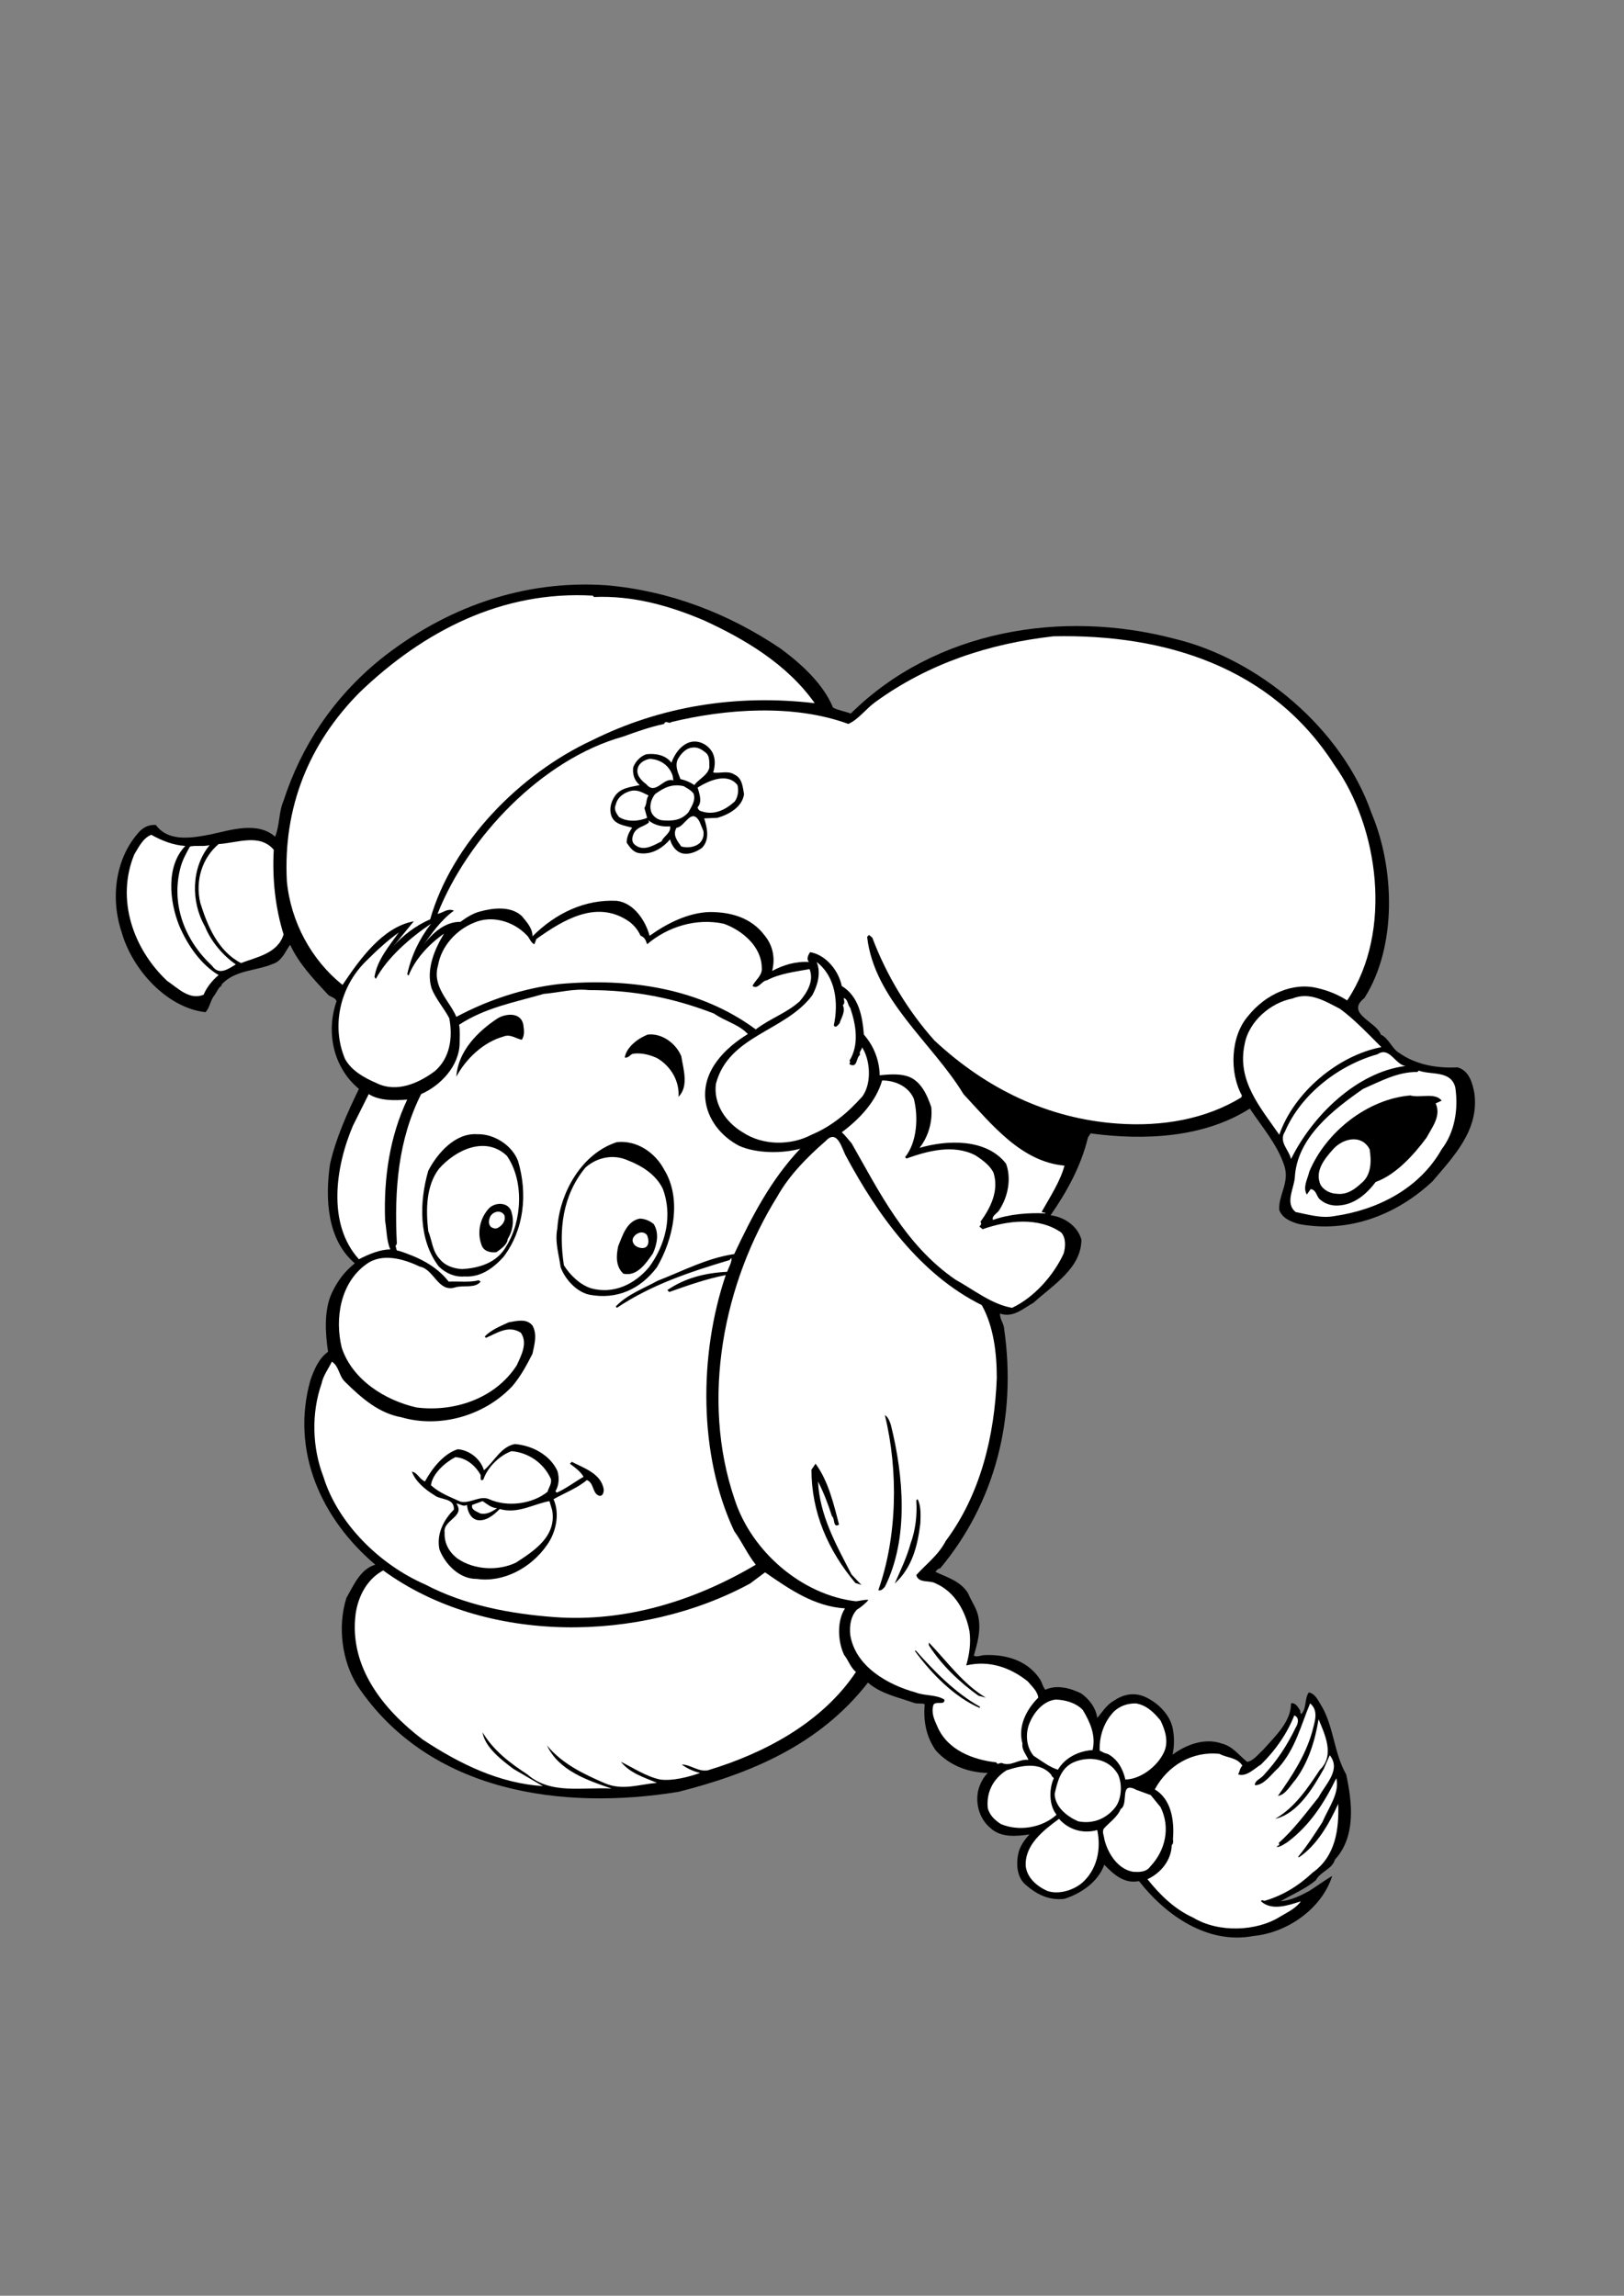 <?xml version="1.0" encoding="utf-8"?>
<!-- Generator: Adobe Illustrator 21.0.2, SVG Export Plug-In . SVG Version: 6.00 Build 0)  -->
<svg version="1.2" baseProfile="tiny" id="Layer_1" xmlns="http://www.w3.org/2000/svg" xmlns:xlink="http://www.w3.org/1999/xlink"
	 x="0px" y="0px" viewBox="0 0 595 841" overflow="scroll" xml:space="preserve">
<rect x="0" y="0" width="595" height="841" fill="#808080" stroke="none"/>
<g>
	<path d="M286,237.6c7.7,5.7,15.6,12.9,19.2,21.6c1.8,1,4.4,1.4,6.5,2.2c31-30.7,77.7-38.2,118.6-27.4c30.9,7.4,61.5,33.1,72.2,63.9
		c8.5,20.1,9.4,48.8-2.6,67.7c-7.2,5.7,4.5,8.7,6,13.4c3,1.4,4,5.1,6.7,6.7c6.1,4.3,13.6,5.7,21.4,5.3c4.3,1.2,5.5,5.8,6.2,9.6
		c1.7,13.3-7.3,22.7-15.4,32.2c-13.3,12.4-30.8,19-48.9,15.6c-2.8-0.8-6-2-7.2-5.1c-0.4-5.5,3.8-9.9,1.9-16.1
		c-2.5-7.8-8.1-14.2-12.7-21.1c-16.6,10.6-38.3,11.8-58.3,9.1l-1,1.5c-2.5,10.4-7.6,19.7-13.7,28.5c5,0.6,9.9,3.9,11.3,8.9
		c0,10.5-10.5,16.7-17.5,23.1c-3.8,2.1-7.5,5.7-12.3,4c-0.2,1.9,1.4,3.6,1.5,5.6c4.7,32.7-3.4,63.8-23.5,87.8
		c-0.8-0.1-1.2,0.8-1.7,1.2c4.1,2,9.2,3.3,12,7.9c1.2,3,3.3,5.6,3.8,8.9c0.9,4.9-0.4,9.3-1.7,13.9c1.1,0.7,2.7-0.2,4.1-0.2
		c8.2-0.3,16.1,2.3,20.4,9.3c0.6,1.2,0.8,2.4,1.7,3.4c4.3-2,9.4-0.5,13.2,1.4c3.1,2.3,5.3,5.3,5.8,8.9c1.6-1.7,3.3-4.7,6-6.2
		c3.3-2.3,7.1-3.2,11-1.7c4.9,2,9.5,6.5,10.6,11.5c0.7,3.3,0.7,6.6,0,9.9c4.8-3.6,11.7-6.3,18-4.1c4,1,6.1,4.1,9.3,6.7
		c2.2-0.2,4.1-2.8,5.8-4.3c4.5-5.1,10.3-10.3,10.3-17.1c1.6-0.4,2.6,1.4,3.4,2.7c-0.1,0.5,0,0.9,0.4,1.2c2-2.2,1.1-5.6,2.7-7.9
		c2.1,0.3,3.3,2.6,4.3,4.3c4.9,7.8,4.8,17.7,9.4,25.7c2.2,10,3.7,22.8-4.1,31.2c-1,3.6-5.4,4.4-7,7.6c-4,3.3-8.6,5.1-12.9,7.7
		c3.6-0.3,7.2-2,10.5-3.8c3-1.9,5.8-4,8.4-5.5c-3.8,12-16.4,20.8-28.8,22c-16.6,3.2-32-7.3-42-20.1c-5.2,1.1-9.2-2.3-12.7-6
		c-2.3,6.3-8.4,10.5-14.6,12.5c-5.9,0.7-10.4-1.8-14.4-5.3c-3.1-2.8-3.4-7.7-2.4-11.8c0.7-2.4,2.1-4.5,4-6.5
		c-4.8,0.7-10.5,1.3-14.4-2.4c-4.3-3.6-5.8-9.9-4-15.1c0.7-1.8,1.7-3.7,3.1-5c-7.1-0.2-13.9-2.6-19-8.2c-3.4-4.8-4.7-10.5-4.1-17
		c-1.2-0.5-2.5,0-4-0.5c-5.8-2.1-11.9-3.2-16.8-7.4c-18,23.1-43.5,33.4-69.4,40c-42.4,6.9-91.3,0.4-117.6-38.8
		c-5.7-9-7.4-21.6-4.1-32.2c2.7-4.7,5.1-10.6,10.6-12.2c-19.9-16.9-31-41.7-23.8-67.5c1.3-3.8,3.1-8.1,6.5-10.5
		c-1-6.6-1.6-15.2,1.4-21.6c2-4.2,4.5-7.7,8.4-10.8c-10.2-8.7-10.9-23.7-9.1-36.3c2.2-9.7,6.3-18.7,10.6-27.6
		c-9.5-7.9-12.1-20.9-8.2-32.1c-0.4-1.4-2.1-1.5-3.1-2.4c-5.4-5.8-10.7-11.4-13.9-18.3c-1.7,2.3-3,6-6.3,7c-6,2.6-14.2,2.2-18.9,7.7
		l0.2,0.2c-1.4,0.8-2,2.8-3.1,4.1c-1.2,1.8-1.4,4.1-2.9,5.7C61,369.2,48.4,355,44.6,341.6c-4.3-12.8-2.3-27.6,6.7-37.2
		c1.8-1.7,3.6-2.3,5.8-2.2c4.7,6.5,13.7,4.7,20.4,3.4c7-1.5,16.8-4.8,23.3,0.9c1.7-4.1,1.3-9.1,3.1-13.2
		c6.4-19.7,17.9-37.5,35.5-51.8c23.6-18.8,52.1-29.2,82.8-27.1C245.2,216.4,266.9,224.7,286,237.6z"/>
	<path fill="#FFFFFF" d="M258,227.3c14.8,6.8,30.4,16,40.5,30.3c-29-3.4-56.7,1.2-81.6,13.6c-26.3,12.2-51.3,37.5-59.3,65.6
		c-5.1,2.1-10.3,6.1-13.6,10l7.6-9.3c-11.4,2.1-19.8,13.9-26.1,23.3c-11.4-9.1-19-23.1-20.4-38c-1.4-27,8-50.3,26.6-69.1
		c23.4-22.5,52.2-37.4,85.5-35.5l0.4,0.5C231.9,218.1,245.3,221.9,258,227.3z"/>
	<path fill="#FFFFFF" d="M488.8,280.1c16.5,23.1,21.4,61.1,5.1,85.9c-0.1,0.2-0.3,0.3-0.3,0.5c-3.3-2.1-6.9-3.6-10.8-4.5
		c-9-2.3-19.1,2.1-25.6,10.3c-6.4,7.4-6.8,20.7-2.2,29l-0.2,0.7c-12.9,7.9-28.8,10.8-45.4,9.6c-25.4-1.8-48-12.7-67-30.4
		c-9.7-10.8-17.7-24.1-22.8-37.7l-1.2-1l-0.7,0.7c2.6,23,23.8,38.7,35.3,57.6c10.4,11.2,21.2,24.8,37,26.2c-1.5,5.7-5.3,11.5-8.4,17
		l1.4,0.3v0.2c-5.9-0.3-13.1,0.2-19.2,2.4c-0.6-1.7,1.9-2.4,2.6-4.1c2.9-4.6,4.2-11.1,2.2-16.5c-7.3-9.4-21.8-8.7-31.7-5.8
		c3.3-4.2,4.8-9.7,4.3-14.9c-1.5-4.5-4-10.2-9.3-11.5c-2.9-0.8-6.6-0.5-9.6-0.2c-0.1-5.4-2.1-10.7-5.8-14.9
		c-0.5-6.5-1.8-14-8.1-17.8c-1.1-5.5-5.7-11.4-11.6-12.4c-0.6,0.9-1.5,2.5-0.4,3.6c-4.8-0.3-9.5,1.1-13.5,3.3
		c1.2-4.7,0.3-9.4-2.9-13.2c-4.9-6.4-12.3-8.4-19.9-8.4c-7.8,0.2-15.5,4-22.1,8.7c-1.5-5.5-5.7-12-12-12.8
		c-11.8-0.6-22.5,4.6-30.9,13c0-3-2.1-5.2-3.9-7.4c-4-3.8-10.6-3-15.3-1.7c-2.7,0.7-5,2.2-7.2,3.8c-5.5-0.1-10.3,4-13.7,8.7
		c3.2-4.5,6.5-9.3,11.3-12.8c-2.3-1-4,0.8-6,1.2c11-27.9,38.2-56.7,68.1-65c4.9-1.8,9.8-3.5,14.9-4.6c0.6-1.6,1.8,0.2,2.7-0.7
		c19.8-4.8,44.7-6.7,64.8,0.7c3.7-1.6,6.6-5.7,10-8.1c19.5-14.1,41.5-21.3,65.1-24C426.7,232.2,465.8,244.3,488.8,280.1z"/>
	<path d="M261.1,275.8c1.1,2.3,0.9,4.8,0.2,7.2c2.5,0.4,5.4-0.8,7.7,0.7c3.1,1.4,3.1,4.8,3.6,7.2c-0.6,4.8-5.8,7.6-9.8,8.7l-4.8,0.2
		c1,3.2,2.2,7.7-0.8,10.8c-2.2,1.6-5.5,2.9-8.1,1.7c-1.9-0.9-3.1-2.9-3.6-4.8c-2.8,3.2-6.7,5.8-11.5,5c-2.1-0.4-3.3-2.2-4.4-3.8
		c0-2.2,0.9-3.9,2-5.5c-2.6-0.8-6.6-1-7.7-4.6c-0.7-2.4,0-4.8,1.2-6.7c2.1-3.4,6.2-3.6,9.3-4.3c-2.1-1.7-2.7-4.2-2.4-6.5
		c0.8-2.2,2.7-4.1,4.8-4.8c3.4-0.4,7.1,0.3,9.2,3.1c1.2-3.4,3.9-7.1,7.6-7.7C256.6,271.3,259.6,273,261.1,275.8z"/>
	<path fill="#FFFFFF" d="M258.4,275.6c1.8,1.3,1.4,3.7,1.5,5.5c-0.5,2.9-4.1,4.4-5.5,6.5c-1.6-1.1-3.3-1.8-5.1-2.2
		c-0.9-2.3-2.3-5.3-0.7-7.7c1-1.7,2.8-3.6,4.8-3.8C255.5,273.5,257,274.5,258.4,275.6z"/>
	<path fill="#FFFFFF" d="M246.2,283.5c0.3,0.7,0.4,1.5,0.5,2.4c-3.7-1.3-6.4,5.6-9.9,1.4c-1.9-1.4-3.9-3.5-3.1-6
		c0.5-1.9,2.6-3,4.3-3.3C241.6,278.1,244.8,280.1,246.2,283.5z"/>
	<path fill="#FFFFFF" d="M270.2,287.6c0.5,2,0.2,4.3-1,6c-3.3,3-7.5,5.2-12.2,3.6c-0.7-0.1-1.4-0.8-1.4-1.5c1.8-2,0.6-5,0-7.2
		C259.5,286.1,266.4,282.8,270.2,287.6z"/>
	<path fill="#FFFFFF" d="M254.1,290.7c0.9,2.6-0.8,4.8-1.9,6.9c-2.7,3-5.9,3.2-9.6,2.9c-1.6-0.2-3-1.2-3.8-2.6
		c-1.1-2.4-0.3-5.1,1.2-7c3.2-2.3,6.1-3.9,10.5-2.9C251.8,288.8,253.1,289.4,254.1,290.7z"/>
	<path fill="#FFFFFF" d="M237.6,291.4c-1,1.6-0.5,2.9-1.5,4.6l1,3.6c-3.1,1.3-7.3,1.6-10.3-0.3c-1-1.3-2-2.9-1.2-4.5
		c0.6-2.8,3.1-4.5,5.7-5.1C233.8,289.2,235.6,290.5,237.6,291.4z"/>
	<path fill="#FFFFFF" d="M257.7,304.4c0.3,1.8-0.2,3.3-1.4,4.5c-1.8,1.5-4.4,1.8-6.7,1.2c-1.5-2.1-3.3-4.3-1.7-6.9
		c2.9-0.1,5.4-7.7,8.4-2.2L257.7,304.4z"/>
	<path fill="#FFFFFF" d="M245.5,302.7c0.5,2.4-2.5,3.7-3.1,5.5c-3.2,1.6-6.9,4-10.1,1c-1.1-1.2-0.6-2.9,0-4.1
		c1.4-2.4,3.8-2.2,5.5-3.9l-0.2-0.7C239.7,302.3,242.7,303,245.5,302.7z"/>
	<path fill="#FFFFFF" d="M67.9,309.9c-7.2,7.4-5.8,20.4-2.2,29.3c3,7,7.9,14.2,14.4,18c-2.2,1.8-4.4,4.5-5.5,7.2
		c-5.2,2.1-9.4-2.4-13.4-5.1c-12.3-11.6-18.8-29.7-12-46.3c1.6-2.6,3.1-5.9,6.2-7.2C59.2,307.9,63.3,309.6,67.9,309.9z"/>
	<path fill="#FFFFFF" d="M100.3,311.3c-0.6,10.8,0.6,21.4,3.6,31c-2.1,7-9.9,8.3-15.6,10.5c-8.5-4.4-12.3-13.7-14.9-22
		c-2-8.4,0.8-16.6,6.7-21.6C87,308.8,95.1,305.2,100.3,311.3z"/>
	<path fill="#FFFFFF" d="M76.8,309.6c-6.8,8.3-6.9,20.8-1.7,29.8c2.1,5.3,6.5,10.6,11.3,13.9c-2.6,1.5-6.1,4.3-8.7,0.5
		c-9.9-9.2-15-22.2-11.7-35.5c0.7-3,2.1-5.5,3.6-8.2C71.8,309.6,74.5,310.2,76.8,309.6z"/>
	<path fill="#FFFFFF" d="M234.7,342.8c1.5,0.5,1.9,1.7,2.4,3.1c7.5-6.4,18-9.7,28.1-7.5c6.7,2.4,13.8,8.3,13.9,16.1
		c0.3,2.9-2.4,4.5-3.4,6.7c2.1,1.4,3.3-1.9,5.3-2.1c4.7-2.5,10.3-3.1,15.6-4.1c1.7,4.3-0.8,8.5-3.6,11.8
		c-4.9,4.4-10.9,6.3-16.1,10.3c-20.3-15-46.1-19-72.2-16.6c-12.9,1.5-25.9,5.8-37.5,12c-2.5-5.9-9-11-6.7-18.9
		c1.2-7,6.7-13,13.2-15.6c6.4-2.8,14.3-0.6,19.2,4.5c1.1,0.9,1.5,2.9,2.9,3.4l0.7-1.9c9.7-6.9,21.6-14.2,33.1-7
		C231.9,338.4,233.6,340.4,234.7,342.8z"/>
	<path fill="#FFFFFF" d="M149.2,356.9l0.5,0.5c2.3-5.9,7.3-11.4,13-15.4c-3.3,5.4-6.7,13-4.6,20c1.5,3.9,4.5,7.2,6.5,11
		c1.4,7.2,0.2,14.7-5.3,19.4c-5.9,4.4-13.9,8-21.3,4.4c-4.4-1.9-9.2-4.5-11.6-8.9c-5.1-12.1-1.8-26.5,7.7-35.8
		c3.9-3.9,7.8-7.5,12-10.5c-3.6,5.1-7.9,10-8.9,16.3l0.5,0.7c4.2-7.8,12.6-15.1,20.2-20.2C153.6,344,150.7,350.1,149.2,356.9z"/>
	<path fill="#FFFFFF" d="M305.5,375.6c0.7,1.3,1.5-0.2,2.1-0.7c0.5-1.9,2.3-4.2,1.2-6.7c0.9-0.6,0.4-1.9,0.3-2.6
		c1.6,0.4,1.4,2.5,2.4,3.6c2.1,6.1,3.4,13.5-0.3,19.4c0.8,0.5-0.5,1,0.3,1.4c2.7,1.2,2.1-2.5,3.6-3.6c-0.5-1.2,0.8-1.8,0.7-2.8
		c2.9,4.3,3.8,12.9,0.2,18c-5.5,6.2-11.5,11.1-18.7,14.1c-7.6,4-17.8,4-25.2-0.9c-6.2-3.7-10.8-10.4-9.8-17.8
		c4.7-17.8,25.4-19.1,35.3-32.4c1.9-3.5,3.3-8.2,1.6-12.2C306.1,357.7,307.3,367.2,305.5,375.6z"/>
	<path fill="#FFFFFF" d="M261.6,371.3c4,2.8,9,3.9,12.4,7.5c-8.4,5.1-16.5,13.3-15.6,23.7c0.7,7.6,5.9,13.9,12.5,17.3
		c6.4,2.8,15.8,2.8,22.3,1c-10.8,11.4-17.8,25-24.2,38.6c-10.1,1.5-18.8,6.2-28.1,9.8c-5.2,2.9-11,4.9-15.3,9.4l0.4,0.5
		c12.7-8.5,26.9-13.2,41.3-17.5l0.7-0.8c0.2,1.5-1,3.5-1.6,5.1c-8.1,0.4-15.5,2.3-21.9,6.7l0.7,0.7c6.8-2.4,13.5-4.8,20.7-6.2
		c-9.9,29.2-10,66,3.1,93.8c2.9,4,4.8,8.4,7.9,12.3c-22.3,13.2-47.7,21.1-73.7,19.2c-16.4-1.2-33.1-4.4-47.5-12
		c-16.4-7.1-31.9-22.2-37.2-39.4c-4.1-10.6-4.5-23.2-0.7-34.1c0.6-3,2.5-5.4,3.8-8.1c2.7,1.8,2.5,5.2,4.8,7.4
		c6.2,6.1,12.4,11.5,20.7,13c13.7,4,30.1-0.3,40.5-11.3c3.2-3.7,5.4-7.9,7.5-12c0.7-3.4,1.8-7,0-10.3c-2.2-2.7-5.7-1.7-8.7-1.2
		c-3,1.4-6.4,2.7-8.8,5.2l0.4,0.5c4.1-1.7,8.2-4.8,12.8-1.9c2.7,3.8,0.1,8.5-1.5,12c-8.1,12.5-23.4,17.1-36.7,15.4
		c-11.5-2.6-23.5-10.1-27.4-21.9c-2.6-10.7-0.5-23.7,8.9-30.5c5.8-4.4,13.9-2,19.7,0.8c5.3,1,6.7,9.6,13,7.6c3-0.9,7.2,0.5,9.3-2.1
		l-0.7-0.5c-3.4,0.9-7.4,0.3-11,0.5c-4.9-6.2-11.6-9.1-18.3-11.3c-1.1,0.2-0.8-1.1-1.2-1.7l0.5-0.9c-1-19.9,0.5-38.1,8.9-54.8
		c7.1-3.1,14-10.3,14.1-18.7c0-1.9,0.2-4.9-0.2-6.7c9.6-6.3,20.3-8.2,31-11.3c5.8-0.5,10.9-2,16.5-1.4
		C232.2,362.7,246.6,365.5,261.6,371.3z"/>
	<path fill="#FFFFFF" d="M506.1,383.6c-15.8,3-32,16.5-37.4,32.1c-6.8-9.9-15.6-19.7-12.7-33.1c1.5-8.5,9.6-15.3,17.5-16.8
		c6.3-2.6,11.9,0.9,17.5,3.8C496.3,373.5,501.3,378.8,506.1,383.6z"/>
	<path d="M191.7,375.2c0.3,2.1,0.6,3.9-0.5,5.7c-2.2-0.4-4.2-2.2-6.7-1.2c-7.5,2.1-13.8,8.2-17.3,14.7c0.6-9.2,7.7-16.5,15.2-21.4
		C185.3,371.3,190.7,370.7,191.7,375.2z"/>
	<path d="M249.6,386.9c0.8,4.9,2.8,11-1,14.9c0.4-5.6-2.7-11.2-7.9-14.2c-2.6-1.2-5.7-2-8.7-1.6c-1.1,0.2-1.7,1.7-3.1,1.4
		c0.6-3.8,4.8-7,8.4-8.4C242.4,378.4,247.6,382.1,249.6,386.9z"/>
	<path fill="#FFFFFF" d="M515,390.5c-17.8,2.2-34.1,18.1-42,34.1c-0.7-3.4-4.7-6.3-2.2-10.1c5.9-13.8,19.9-24.4,33.9-28.3
		C509.1,383.2,511.2,390.1,515,390.5z"/>
	<path fill="#FFFFFF" d="M533.2,398.4c1.2,8.1-0.3,16.5-5,22.6c-8.3,14.7-23.9,22.3-39.4,24.5c-4.7,0.9-9.6-0.6-14.1-1.5
		c-4-3.2-0.6-8.6-0.3-12.7c0.8-14.5,13.8-24.6,25-32.4c6.4-2.8,12.7-6.3,19.9-6.2l0.5-0.5C524.4,393.9,531.6,392,533.2,398.4z"/>
	<path fill="#FFFFFF" d="M334.8,402.5c1.8,6.9,1.1,16.1-3.2,21.4l0.5,0.5c7.8-2.8,17.2-5.3,25.2-1.2c2.5,1.6,5.4,3.7,6.7,6.4
		c2.1,6.6-1.1,12.9-4.8,18c0.6,0.6,0.1,1.3-0.4,1.7l1.2,1c9-3.2,20.5-4.6,28.8,1.2c1.8,2,1.6,5.3,0.9,7.7
		c-3.6,7.9-10.8,16.1-18.9,19.9c-7.5-1.3-14-6.6-20.7-10.3c-18.4-12.6-28-32.3-38.1-50c-1.2-1.3-2.2-2.8-3.6-4
		c6.7-5,12.6-11.4,14.8-19C327.7,395.8,332.8,397.8,334.8,402.5z"/>
	<path fill="#FFFFFF" d="M149.2,402.8c-6.3,13.3-8.7,28.5-8.1,44.4c0.6,3.5,0.5,7.3,1.9,10.5c-3.8,0-8,1.8-11.5,3.6
		c-11.8-13-8.5-34.1-2.2-48.9l5.8-11.6C139,403.3,144.7,403.2,149.2,402.8z"/>
	<path d="M528.2,403.2l-2.2,1c2.1,4.6-1.3,8.7-3.3,12.5c-4.8,6.5-11.4,13.7-18.7,16.3c-3.4,4.6-8,8.3-13.5,8.6
		c-2.2,0.2-4.7-0.4-6.5-1.9c-1.8-1.1-1.5-3.8-3.8-4.1l-1.4,2c-1.6-2.7,0.3-5.7,0.9-8.4c6.1-14.6,21.4-26.6,37-27.9
		C520.4,402.3,525.8,400.1,528.2,403.2z"/>
	<path d="M189.8,425.3c3.6,12.1,2.2,25.2-5.3,35.1c-3.8,4.2-8.4,7.6-14.4,7.2c-3.5,0.3-6.8-1.2-9.3-3.6c-7.5-9.8-7.2-23.6-3.9-35.1
		c3.3-6.4,9.9-14,18-13.4C180.7,415.3,187.5,419.3,189.8,425.3z"/>
	<path fill="#FFFFFF" d="M310,423.6c11.5,21.4,27.1,43.3,49.7,54.5c4.4,7.9,5.5,17.7,5.5,26.7c-0.8,21.2-6,42.7-18.7,59.7
		c-2.7,5.2-7.1,8.4-10.8,12.5c0.9,3.2,4.9,1.7,7.2,3.1c7.1,3.1,11,10.5,12.3,17.5c0.6,4.4-0.1,8.7-1.2,12.5c8.5-2,16.2,0.8,22.5,5.8
		c1.6,1.9,3.6,3.6,3.9,6c-4.5,4.5-7.5,10.6-5.8,16.8c-0.3,2.4,1.4,4,2.2,6c-3.6-0.4-6.3,2.5-9.6,1.2c-0.9-0.4-1.6,0.9-2.2-0.3
		c-8.3-0.9-17.9-4.4-21.6-13.2c-1.1-2.4-2.3-5-1.4-7.9c0.9-1.5,4.3,0.4,4-1.9c-3.1-1.9-7.2-1.3-10.5-2.6c-10.2-2.8-22.2-9.5-24-21.2
		c-0.3-3.4,0.2-6.6,2.4-9.1c1.5-0.9,3.3-2.4,4.3-3.6c-1.4-0.2-3.3,0.4-4.6,0.5c-19.8-2.3-38.2-18.2-44.4-37.2
		c-12.7-37-4-79.7,15.6-111.1c4.3-7.7,10.9-14.4,17.8-20.4C306.9,413.3,308.6,421.3,310,423.6z"/>
	<path fill="#FFFFFF" d="M501.8,421c0.7,4.3,0.7,9.5-3.1,12.5c-2.6,2.4-5.4,4.3-9.1,3.8c-2.4-0.1-4.7-1.4-5.8-3.3
		c-2.2-5.1,1.5-9.5,4.8-13.2C492.3,416.9,498.9,415.5,501.8,421z"/>
	<path d="M243.3,428.4c6.7,10.9,3.3,25.7-2.6,35.8c-6,8-14.6,12-24.7,10.1c-4.8-1-9-5.7-10.6-10.1c-0.6-4.6-2.2-9.2-1.2-14.2
		c0.8-12.9,8.8-27.4,21.8-31.6C233.5,417.6,240.1,422.4,243.3,428.4z"/>
	<path fill="#FFFFFF" d="M185.7,423.4c6.4,9.2,5.6,23.9-0.2,33.1c-3.4,6.2-10.2,8.1-16.3,8.4c-2.9-0.2-6.1-1.1-8.2-3.8
		c-2.6-2.8-2.7-6.7-4.1-10.1c-0.9-7.9-0.8-16.6,3.9-22.8C166.9,421.2,177.9,416,185.7,423.4z"/>
	<path fill="#FFFFFF" d="M242.8,435.4c3.8,10,1,20.7-5,28.8c-5.2,6.2-13,10.1-21.4,7.7c-3.9-1.3-7.6-4.8-9.8-8.4
		c-2-13-0.5-25.6,7.9-35.8c4.3-3.8,10.3-5,15.6-2.6C235.2,427.1,240.2,430.2,242.8,435.4z"/>
	<path d="M187.4,444c1,3.3,0.5,6.9-1.4,9.9c-0.1,2.1-2.6,3.7-4.1,4.8c-2.1,0.3-4.8-0.3-5.5-2.7c-1.7-4.6-0.5-9.9,2.8-13.4
		C181.5,440.3,186.4,440.3,187.4,444z"/>
	<path fill="#FFFFFF" d="M184.8,445.2c0.6,2.1-0.9,3.8-2.4,4.6c-0.9,0.5-2,0.1-2.7-0.5c-0.9-1.2-0.6-2.6,0-3.8
		C180.9,443.6,183.7,443.2,184.8,445.2z"/>
	<path d="M239.5,448.4c2.1,3.3,1.2,7.5-0.3,10.8c-2.5,3.5-5.7,8.5-10.8,7.4c-2.8-2.6-2.7-6.4-1.9-10.1c1.6-3.8,3-9.1,7.9-10.1
		C236.4,446.5,238,447.2,239.5,448.4z"/>
	<path fill="#FFFFFF" d="M237.3,453.2c0.6,1.6,0.3,4-1.9,4c-1.4,0-2.9-0.7-3.4-1.9c-0.8-1.5,0.6-3.1,2-3.6
		C235.2,451.1,237.1,451.7,237.3,453.2z"/>
	<path d="M326.4,522c4.7,18.8,6.6,41.7-2.2,59.3c-0.7,0.7-1.3,1.6-2.4,1.2c6.9-19.4,7.4-43.6,2.4-64.1
		C325.3,519,326,520.7,326.4,522z"/>
	<path d="M204.2,538.8c0.8,2.4,0.6,5.4-0.7,7.5l0.5,0.5c3.4-1.5,6.5-3.9,9.8-5.8c-1.1-2-3.4-3.6-5-4.8l0.7-0.7
		c4.3,2.3,10.7,4.2,11.7,10.1c0,1-0.2,2.3-1.4,2.4c-2.9-0.6-2-4.8-4.8-5.8c-3.4,2.9-8.1,4.7-12.2,7c2.4,5.4,0.9,12.2-2.4,16.8
		c-5.9,8.5-16.1,13.8-25.7,12.4c-6.3,0.1-11.6-5.3-13.7-10.8c-1.1-5.4,1.3-10.6,5.3-14.6c0.2-4.4-4.9-3.4-7.2-5.3
		c-3.3-2-6.9-5-8.2-8.6c2.1,0.4,2.7,2.7,4.8,3.6c2.5-4.6,6.7-10.1,12-11.8c4.3,0.3,8.4,3.6,9.6,7.7c3.8-3.2,6.2-8.6,11.3-9.6
		C195,529.5,201.5,533,204.2,538.8z"/>
	<path fill="#FFFFFF" d="M201.8,541.7c0.5,1.7-0.8,3.3-1.2,4.8c-5.6,4.5-14.7,5.7-21.4,2.7c-3.3-1.5-6.9,1.7-10.5,0.9
		c-3.7-1.7-7.6-3.1-10.8-6c0.5-4.2,5.1-8.3,8.9-10.3c3.8,0.2,7.2,2.9,9.1,6.2c0.6,0.6-0.4,3,1.2,2c1.5-4.5,5.9-8.8,10.3-10.4
		C193.5,532.1,199.1,535.8,201.8,541.7z"/>
	<path d="M307.4,558.5c-2.3,1.4-1.4-2.2-2.6-3.1c-1.4-4.4-3-8.6-5.1-12.7c0.6,12.5,6.7,23.3,12.3,34.1l3.6,3.8l-2.2-0.7
		c-10-11.9-16.1-25.8-16.1-41.5l1.5-2.2C303.4,542.4,305.4,550.7,307.4,558.5z"/>
	<path d="M337.2,558c-1,8.3-3,16.3-9.4,22.1c2-4.5,4.4-9.5,5.8-14.6c1.8-4.9,2.5-10.5,2.1-15.9l0.5-0.4
		C337.5,551.7,337.3,555.2,337.2,558z"/>
	<path fill="#FFFFFF" d="M182.1,552.5c-1.7,1.2-3.9,2.5-6.2,1.9c-1.1-0.7-3.4-1.2-2.9-3.1l3.8-1.4C178.5,551,180,552.4,182.1,552.5z
		"/>
	<path fill="#FFFFFF" d="M202.3,553.2c1.7,9.6-6.6,14.9-13.2,19.2c-6.6,3.2-15.4,2.7-21.4-1.4c-3.1-2.3-5-5.6-4.8-9.6
		c-0.7-4.6,7.7-5.8,4.3-10.6c1.4,0.1,2.5,1.3,3.9,0.5c0.2,2.3,1.2,4.8,3.6,5.5c3.3,0.7,6.3-1.9,8.4-4c6.6,1.9,12.2-1.8,18.2-2.9
		L202.3,553.2z"/>
	<path fill="#FFFFFF" d="M274.8,580.1l5.5-4.1c9,6.2,18,12.5,29.3,13.2c-3,4.5-2.7,12.2-0.3,17.1c1.6,2,2.2,4.4,4.3,6.2
		c-12.5,18.7-33.7,29.8-54.2,36c-3.5,0.7-6.4-2.1-9.6-2.1c2,1.5,4.3,2.5,6.7,3.1c-4.4,1.5-10.1,3-14.6,2.4
		c-5.2-1.1-9.9-4.3-14.4-6.5c3.3,4.2,8.7,5.8,13.2,7.7c-6.7,0.6-12.6,2.9-19,0.2c-7.6-3.3-15.6-7-21.3-13.9
		c4.3,9.2,14.8,12.8,23.7,15.8c-10.7-0.6-22.4,2.3-30.9-5.2c-6.3-4.1-12.4-8.7-16.4-15.4c0.8,5.4,6.9,10.1,11.3,13.4l10.8,6.3
		c-15.9-1-30.5-8.1-44.1-17.1c-14.3-10.9-27-26.5-24.5-46c0.9-6.3,4.1-12.7,10.1-15.9C178,602.7,234.8,601.8,274.8,580.1z"/>
	<path d="M361.2,621.9l-2.7-0.7c-7-5-13.6-11.3-18.2-18.5v-1C346.8,608.4,352.9,617,361.2,621.9z"/>
	<path d="M359,625.2v0.5c-9.2-3.9-17.7-12.5-23.8-20.9l0.3-0.2C342.3,612.3,350.2,620.3,359,625.2z"/>
	<path fill="#FFFFFF" d="M396.7,626.4c2.6,4.3,4.9,9.3,3.6,14.7c-4.8,0.3-10,2.6-12.7,7.2c-3-0.9-6-3.2-8.9-5.1
		c-2.7-3.2-3-7.8-1.7-11.5c1.6-4.2,5.1-8.6,9.8-9.1C390.3,622.7,394.2,623.8,396.7,626.4z"/>
	<path fill="#FFFFFF" d="M425.2,630.3c1.7,3.5,3.1,7.8,1.2,11.7c-2.5,5.3-8.7,9.8-14.1,9.9c-0.8-3.7-2.8-7.5-6.5-9.4
		c-1.1-0.2-1.9-0.7-2.9-1.2c-0.2-5.3,1.6-10.6,5.3-14.4c2.2-2,4.9-2.9,7.9-2.9C420,624.6,422.8,627.3,425.2,630.3z"/>
	<path fill="#FFFFFF" d="M480.7,634.6c-2.5,8.6-7.2,15.8-12.5,23.3c2.8-0.4,4.6-3.9,6.5-6c4.8-6.6,7.1-14.3,8.4-22.1
		c2.3,5.6,6,13.2,0.5,18.5c-4.4,6.6-9.1,13.8-16.4,18c8.3-1.9,13.9-11.4,17.8-18.3c0.7-1.6,1.4-3.3,2.2-5c4.3,5.4-1.7,10.7-4.1,15.4
		c-4.6,5.7-9.1,11.9-14.7,16.8c0.4,0.1,0.4,0.7,0,0.9c-0.3-0.1-0.4,0.3-0.7,0.5c1.3,0.1,2.7-1,3.9-1.7c8.5-6.3,13.8-14.9,18-23.5
		c1.3,5.5-2.9,10.9-5.1,16.1c-2.7,4.2-5.6,8.7-8.9,12.7l0.3,0.2c6.7-4.5,11.1-12.4,14.4-19.6c0.3,9.2-0.9,19.2-9.4,25.2
		c-5.2,4.9-11,8.4-17.5,10.3c-0.6,0.1-1.1-0.6-1.4,0.2c3.9,3.6,10,1.5,14.6,0c-1.6,2.4-4.8,4-7.4,5.5c-8.7,5.6-22.8,6.1-32,0.5
		c-6.7-3-12.1-8.2-16.8-14.1c5.1-2.3,8.8-7.2,8.9-12.5c0.9-0.7,0.3-1.9,0.5-2.9c0.4-6.3-0.7-13.9-6.7-17.5
		c4.7-8.7,13.7-14.1,23.7-13c3.1,1.6,6.3,1.2,8.4,4.3c-1,0.9-1,2.4-1.6,3.2c3.1,1,5.8-2,8.4-3.6c5.4-5.3,9.6-11.4,12.2-18
		c2,0.8,1.4,3.1,0.5,4.5c-3.1,6.4-6.7,12-11.8,17.5c-0.9,1.1-3.4,2-3.1,3.6c3.4-0.1,5.9-4,8.6-6.4c6.2-6.9,8.2-15.5,11.6-23.6
		C483.4,626.8,481.5,631.2,480.7,634.6z"/>
	<path fill="#FFFFFF" d="M409.6,650c1.6,3.4,1.4,8.5-0.7,11.7c-3.3,4.5-8.4,6.6-13.9,5.5c-4.1-1.8-8.4-5.2-8.6-10
		c1-4.4,2.1-9.4,6.9-11.6C398.8,643.2,406.2,644,409.6,650z"/>
	<path fill="#FFFFFF" d="M386.1,651.4c-1.8,3.9-1.8,10,1,13.4c-5.3,4.8-13.8,6.2-20.4,3.4c-2.2-1.4-4.1-3.2-4.8-5.8
		c-0.6-6,2.1-10.9,6.9-13.9c5.3-1.7,12.2-3.3,16.4,1.7C385.2,650.7,385.8,651,386.1,651.4z"/>
	<path fill="#FFFFFF" d="M425.2,662c3.7,7.5,1.8,15.9-3.8,21.8c-1.5,2.1-4.1,2-6.2,1.9c-5.7-0.9-9.4-6.9-10.6-12
		c-0.1-1.2-0.9-2.6-0.2-3.8c1.8-2.1,5-4.2,6.2-7.2c3.1-1.8-0.7-10.5,5.8-7l5.2,1.9L425.2,662z"/>
	<path fill="#FFFFFF" d="M402,670.4c1.5,6.9,0,14.5-5.6,19.4c-3.4,2.8-8.7,4.3-12.7,2.9c-3.8-1.7-7.4-4.8-7.9-9.1
		c-0.4-7.8,6.5-13.1,12.2-17.3C391.4,670.2,396.7,671.9,402,670.4z"/>
</g>
</svg>
